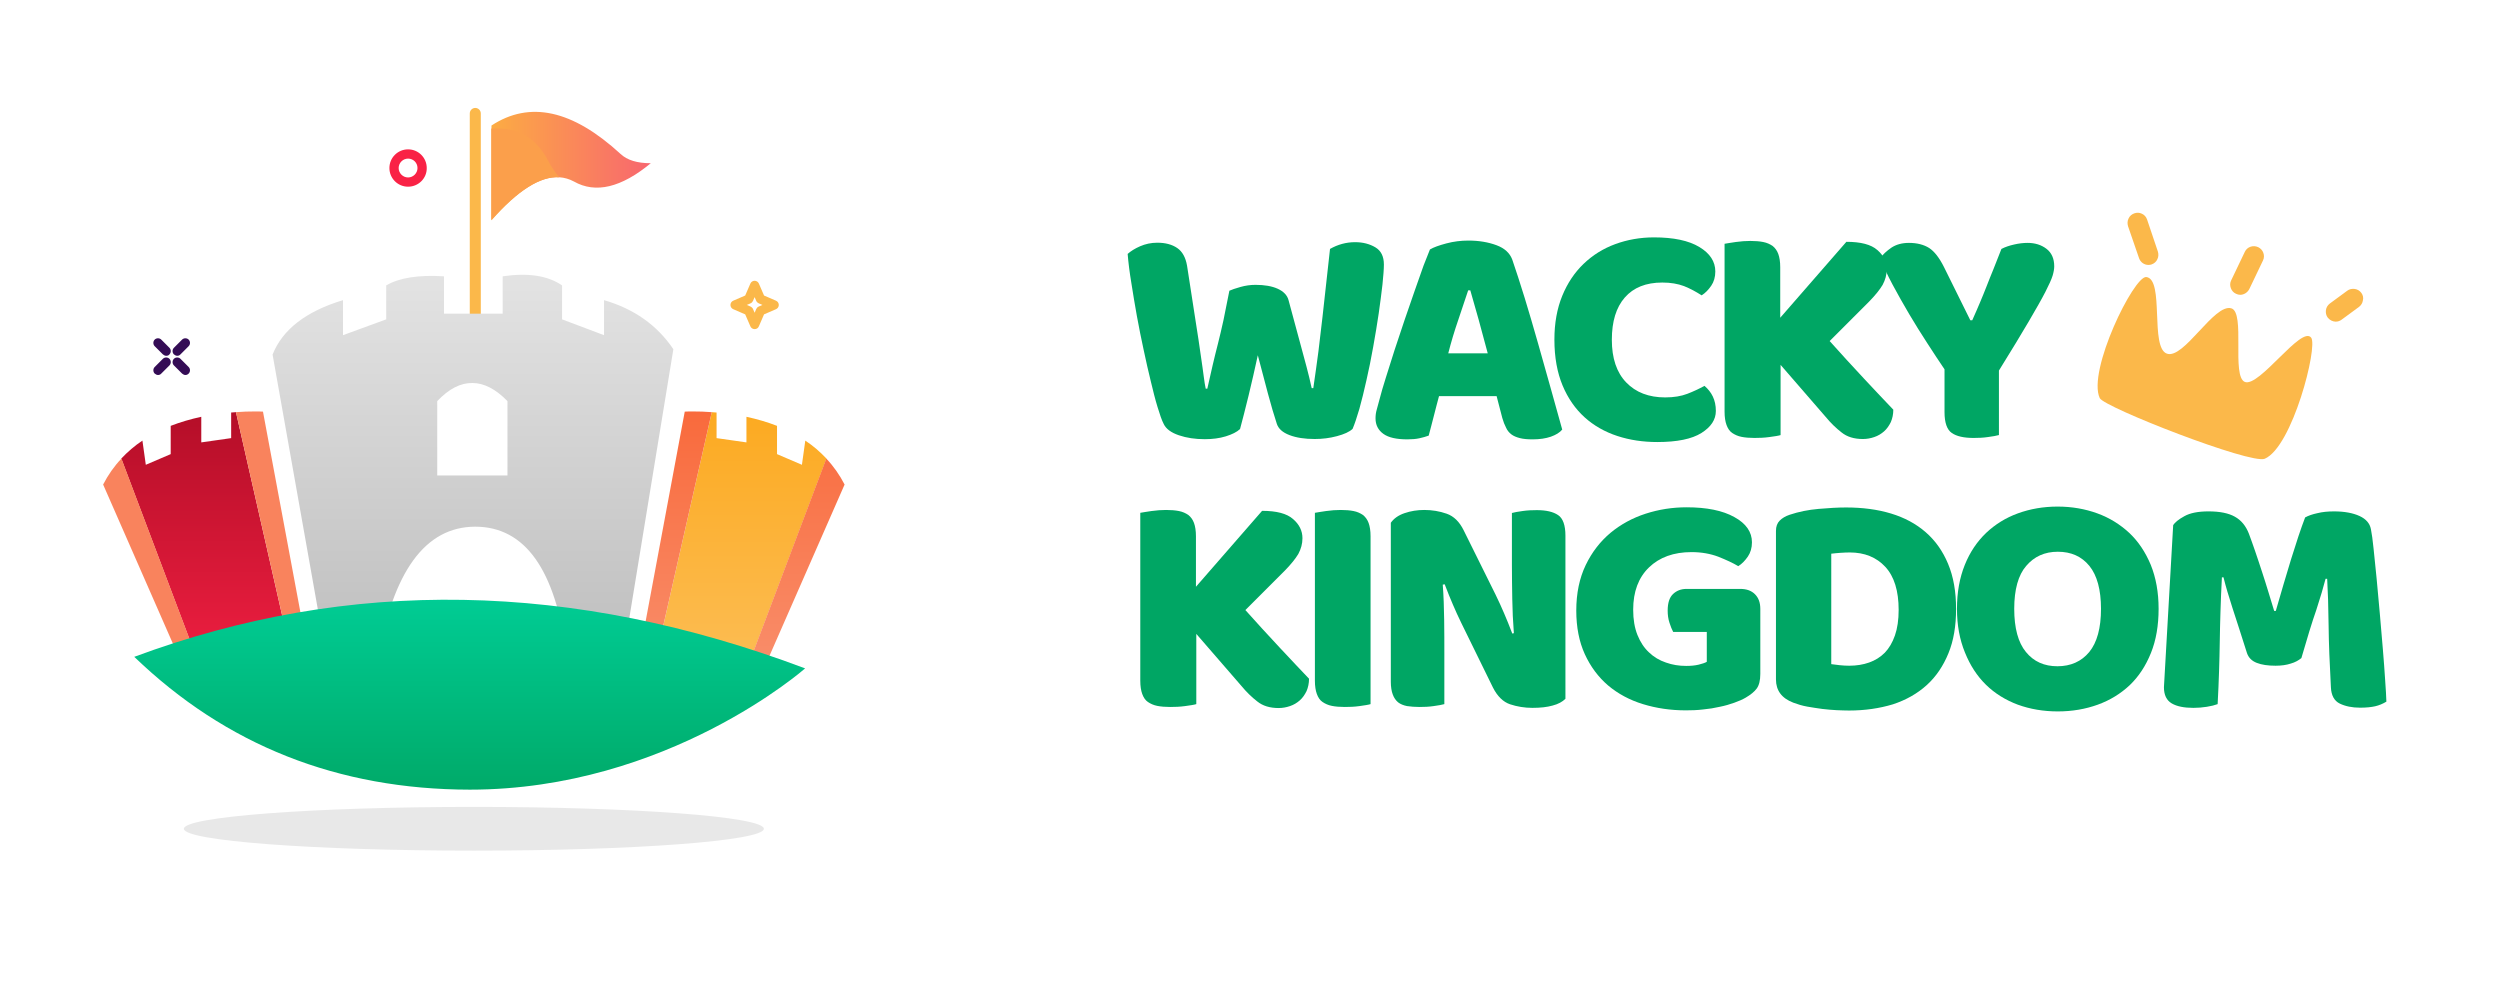 <?xml version="1.0" encoding="iso-8859-1"?>
<!-- Generator: Adobe Illustrator 23.0.2, SVG Export Plug-In . SVG Version: 6.00 Build 0)  -->
<svg version="1.1" id="Livello_1" xmlns="http://www.w3.org/2000/svg" xmlns:xlink="http://www.w3.org/1999/xlink" x="0px" y="0px"
	 viewBox="0 0 1406 552.4" style="enable-background:new 0 0 1406 552.4;" xml:space="preserve">
<style type="text/css">
	.st0{fill:#00A664;}
	.st1{fill-rule:evenodd;clip-rule:evenodd;fill:none;}
	.st2{fill:#FBB84A;}
	.st3{fill:url(#SVGID_1_);}
	.st4{fill:url(#SVGID_2_);}
	.st5{fill:url(#SVGID_3_);}
	.st6{fill:url(#SVGID_4_);}
	.st7{fill:url(#SVGID_5_);}
	.st8{fill:url(#SVGID_6_);}
	.st9{fill-rule:evenodd;clip-rule:evenodd;fill:#E8E8E8;}
	.st10{fill-rule:evenodd;clip-rule:evenodd;fill:url(#SVGID_7_);}
	.st11{fill-rule:evenodd;clip-rule:evenodd;fill:url(#SVGID_8_);}
	.st12{fill-rule:evenodd;clip-rule:evenodd;fill:#340C55;}
	.st13{fill-rule:evenodd;clip-rule:evenodd;fill:#F92245;}
	.st14{fill-rule:evenodd;clip-rule:evenodd;fill:#FBB84A;}
	.st15{fill:url(#SVGID_9_);}
	.st16{fill:#FB9F4B;}
</style>
<g>
	<g>
		<g>
			<path class="st0" d="M691.4,163.5c1.3-0.6,3.4-1.3,6.2-2.1c2.8-0.8,5.6-1.2,8.5-1.2c5,0,9.2,0.7,12.5,2.2
				c3.3,1.5,5.4,3.7,6.1,6.5c1.3,4.9,2.5,9.4,3.7,13.7c1.1,4.2,2.2,8.3,3.3,12.2c1.1,3.9,2.1,7.7,3.1,11.5c1,3.8,2,7.8,2.9,12h0.9
				c1.1-7.3,2-14.2,2.9-20.8c0.8-6.6,1.6-13.1,2.3-19.5c0.7-6.4,1.4-12.7,2.1-19c0.7-6.3,1.4-12.6,2.1-19c4.4-2.5,9.1-3.8,14.1-3.8
				c4.4,0,8.2,1,11.4,2.9c3.2,1.9,4.8,5.1,4.8,9.7c0,2.6-0.3,6.3-0.8,11.2c-0.5,4.8-1.3,10.2-2.1,16.2c-0.9,6-1.9,12.2-3.1,18.8
				c-1.2,6.6-2.4,12.8-3.8,18.8c-1.3,6-2.7,11.4-4,16.2c-1.4,4.8-2.7,8.6-3.8,11.2c-1.8,1.7-4.7,3-8.8,4.1
				c-4.1,1.1-8.2,1.6-12.5,1.6c-5.6,0-10.3-0.7-14.2-2.2c-3.9-1.5-6.2-3.6-7.1-6.3c-1.6-4.8-3.2-10.4-5-17
				c-1.8-6.6-3.7-13.8-5.7-21.6c-1.7,7.8-3.4,15.3-5.2,22.7c-1.8,7.4-3.4,13.6-4.8,18.8c-1.8,1.7-4.5,3-8,4.1
				c-3.6,1.1-7.5,1.6-11.8,1.6c-5.4,0-10.2-0.7-14.6-2.2c-4.4-1.5-7.2-3.6-8.5-6.3c-1.1-2.1-2.2-5.3-3.5-9.6
				c-1.3-4.2-2.5-9.1-3.8-14.5c-1.3-5.4-2.7-11.3-4-17.6c-1.4-6.3-2.6-12.6-3.8-19c-1.1-6.3-2.2-12.5-3.1-18.5
				c-1-6-1.7-11.5-2.1-16.5c1.7-1.5,4-3,7-4.3c3-1.3,6.2-2,9.7-2c4.5,0,8.3,1,11.2,3c2.9,2,4.7,5.3,5.5,9.9
				c1.9,12.2,3.5,22.3,4.7,30.4c1.3,8.1,2.3,14.8,3,19.9c0.8,5.2,1.3,9.2,1.7,12.1c0.4,2.9,0.7,5.1,1.1,6.8h0.9
				c1.1-4.8,2.1-9.2,3-13.2c1-4.1,1.9-8.1,3-12.2c1-4.1,2.1-8.5,3.1-13.2C689.1,175,690.2,169.6,691.4,163.5z"/>
			<path class="st0" d="M804.2,140.3c2-1.2,5.1-2.3,9.2-3.4c4.1-1.1,8.3-1.6,12.4-1.6c6,0,11.2,0.9,15.8,2.6
				c4.6,1.7,7.5,4.4,8.9,8.1c2.1,6.2,4.5,13.4,7,21.6c2.5,8.2,5,16.7,7.5,25.5c2.5,8.8,4.9,17.4,7.3,25.9c2.4,8.5,4.5,16.1,6.3,22.6
				c-1.4,1.7-3.6,3-6.4,4c-2.9,1-6.3,1.5-10.2,1.5c-2.9,0-5.3-0.2-7.2-0.7c-2-0.5-3.6-1.2-4.8-2.1c-1.3-1-2.3-2.2-3-3.8
				c-0.8-1.5-1.5-3.3-2.1-5.4l-3.2-12.3h-32.4c-1,3.6-1.9,7.3-2.9,11.1c-1,3.8-1.9,7.5-2.9,11.1c-1.7,0.6-3.4,1.1-5.3,1.5
				c-1.8,0.4-4.1,0.6-6.7,0.6c-6.1,0-10.6-1-13.5-3.1c-2.9-2.1-4.4-5-4.4-8.7c0-1.7,0.2-3.3,0.7-5c0.5-1.7,1-3.6,1.6-5.9
				c0.8-3.2,2-7.2,3.5-12c1.5-4.8,3.1-9.9,4.9-15.5c1.8-5.5,3.7-11.2,5.7-17.1c2-5.8,3.9-11.4,5.7-16.5c1.8-5.2,3.4-9.8,4.9-13.9
				C802.2,145.5,803.4,142.4,804.2,140.3z M825.7,163.3c-1.7,5-3.5,10.6-5.6,16.7c-2.1,6.1-4,12.4-5.6,18.7h22.2
				c-1.7-6.4-3.4-12.7-5.1-18.9c-1.7-6.1-3.3-11.6-4.7-16.5H825.7z"/>
			<path class="st0" d="M934.9,158.9c-9.2,0-16.2,2.8-21.1,8.4c-4.9,5.6-7.3,13.5-7.3,23.8c0,10.4,2.7,18.4,8.1,24
				c5.4,5.6,12.7,8.4,21.9,8.4c4.9,0,9-0.7,12.4-2c3.4-1.3,6.6-2.8,9.7-4.5c2,1.7,3.6,3.7,4.7,6c1.1,2.3,1.7,5,1.7,8.1
				c0,4.9-2.7,9-8.1,12.4c-5.4,3.4-13.7,5.1-24.8,5.1c-8,0-15.5-1.1-22.5-3.4c-7-2.3-13.2-5.8-18.4-10.5
				c-5.2-4.7-9.4-10.7-12.4-17.9c-3-7.2-4.6-15.8-4.6-25.8c0-9.3,1.5-17.5,4.4-24.6c2.9-7.1,6.9-13.1,12-18
				c5.1-4.9,11-8.6,17.8-11.1c6.8-2.5,14.1-3.8,21.8-3.8c11,0,19.5,1.8,25.5,5.4c6,3.6,9,8.2,9,13.8c0,3.1-0.8,5.8-2.3,8
				c-1.6,2.3-3.3,4.1-5.4,5.4c-3.1-2-6.4-3.8-9.9-5.2C943.6,159.6,939.6,158.9,934.9,158.9z"/>
			<path class="st0" d="M1001.4,205.2v39.5c-1.3,0.4-3.4,0.7-6.3,1.1c-2.9,0.4-5.7,0.5-8.4,0.5c-2.7,0-5.2-0.2-7.2-0.6
				c-2.1-0.4-3.8-1.2-5.3-2.2s-2.5-2.6-3.2-4.5c-0.7-1.9-1.1-4.4-1.1-7.5v-94.4c1.3-0.2,3.4-0.6,6.3-1c2.9-0.4,5.6-0.6,8.2-0.6
				c2.7,0,5.2,0.2,7.2,0.6c2.1,0.4,3.8,1.2,5.3,2.2c1.4,1.1,2.5,2.6,3.2,4.5c0.7,1.9,1.1,4.4,1.1,7.5v28.4l37.2-42.7
				c8.1,0,13.9,1.5,17.4,4.6c3.5,3,5.3,6.6,5.3,10.8c0,3.1-0.8,6-2.3,8.8c-1.6,2.7-4.1,5.8-7.5,9.3l-22.3,22.3
				c3,3.3,6.1,6.8,9.4,10.4c3.3,3.6,6.5,7.1,9.7,10.5c3.2,3.4,6.2,6.6,9.1,9.7c2.9,3.1,5.5,5.8,7.6,8c0,2.6-0.5,4.9-1.4,7
				c-1,2-2.2,3.8-3.8,5.2c-1.6,1.4-3.4,2.5-5.5,3.2c-2,0.7-4.2,1.1-6.4,1.1c-4.9,0-8.9-1.2-12-3.7c-3.1-2.4-6.1-5.3-8.9-8.7
				L1001.4,205.2z"/>
			<path class="st0" d="M1124.1,244.7c-1.3,0.4-3.3,0.7-6.1,1.1c-2.7,0.4-5.4,0.5-8,0.5c-5.5,0-9.6-0.9-12.3-2.8
				c-2.7-1.8-4.1-5.8-4.1-11.7v-24.1c-3-4.4-6.2-9.3-9.7-14.7c-3.5-5.4-6.9-10.8-10.2-16.4c-3.3-5.6-6.4-11.1-9.3-16.5
				c-2.9-5.4-5.2-10.4-7-14.9c1.5-2.1,3.7-4.1,6.3-5.9c2.7-1.8,6-2.7,9.9-2.7c4.6,0,8.4,1,11.4,2.9c2.9,1.9,5.7,5.5,8.3,10.7
				l14.8,29.9h1.1c1.7-3.7,3.1-7.1,4.4-10.1c1.3-3,2.5-6.1,3.7-9.1c1.2-3,2.4-6.2,3.8-9.5c1.3-3.3,2.8-7.1,4.5-11.4
				c2.1-1.1,4.5-1.9,7.2-2.5c2.6-0.6,5.1-0.9,7.5-0.9c4.2,0,7.7,1.1,10.6,3.3c2.9,2.2,4.4,5.5,4.4,9.9c0,1.4-0.3,3.2-0.9,5.2
				c-0.6,2-2,5.1-4.1,9.2s-5.3,9.7-9.4,16.7c-4.1,7-9.7,16.2-16.7,27.5V244.7z"/>
		</g>
		<g>
			<path class="st0" d="M672.8,356.5V396c-1.3,0.4-3.4,0.7-6.3,1.1c-2.9,0.4-5.7,0.5-8.4,0.5c-2.7,0-5.2-0.2-7.2-0.6
				c-2.1-0.4-3.8-1.2-5.3-2.2s-2.5-2.6-3.2-4.5c-0.7-1.9-1.1-4.4-1.1-7.5v-94.4c1.3-0.2,3.4-0.6,6.3-1c2.9-0.4,5.6-0.6,8.2-0.6
				c2.7,0,5.2,0.2,7.2,0.6c2.1,0.4,3.8,1.2,5.3,2.2c1.4,1.1,2.5,2.6,3.2,4.5c0.7,1.9,1.1,4.4,1.1,7.5V330l37.2-42.7
				c8.1,0,13.9,1.5,17.4,4.6c3.5,3,5.3,6.6,5.3,10.8c0,3.1-0.8,6-2.3,8.8c-1.6,2.7-4.1,5.8-7.5,9.3l-22.3,22.3
				c3,3.3,6.1,6.8,9.4,10.4c3.3,3.6,6.5,7.1,9.7,10.5c3.2,3.4,6.2,6.6,9.1,9.7c2.9,3.1,5.5,5.8,7.6,8c0,2.6-0.5,4.9-1.4,7
				c-1,2-2.2,3.8-3.8,5.2c-1.6,1.4-3.4,2.5-5.5,3.2c-2,0.7-4.2,1.1-6.4,1.1c-4.9,0-8.9-1.2-12-3.7c-3.1-2.4-6.1-5.3-8.9-8.7
				L672.8,356.5z"/>
			<path class="st0" d="M770.8,396c-1.3,0.4-3.4,0.7-6.2,1.1c-2.8,0.4-5.6,0.5-8.3,0.5c-2.7,0-5.2-0.2-7.2-0.6
				c-2.1-0.4-3.8-1.2-5.3-2.2s-2.5-2.6-3.2-4.5c-0.7-1.9-1.1-4.4-1.1-7.5v-94.4c1.3-0.2,3.4-0.6,6.3-1c2.9-0.4,5.6-0.6,8.2-0.6
				c2.7,0,5.2,0.2,7.2,0.6c2.1,0.4,3.8,1.2,5.3,2.2c1.4,1.1,2.5,2.6,3.2,4.5c0.7,1.9,1.1,4.4,1.1,7.5V396z"/>
			<path class="st0" d="M880.4,393c-1.7,1.7-4.1,3-7.2,3.8c-3.2,0.9-6.9,1.3-11.4,1.3c-4.4,0-8.6-0.7-12.5-2
				c-3.9-1.3-7.2-4.5-9.7-9.5l-17.7-36.1c-1.8-3.7-3.4-7.2-4.8-10.5c-1.4-3.3-3-7.1-4.6-11.4l-1.1,0.2c0.5,6.4,0.7,13,0.8,19.7
				c0.1,6.7,0.1,13.2,0.1,19.7V396c-1.3,0.4-3.3,0.7-6,1.1s-5.3,0.5-8,0.5c-2.6,0-4.9-0.2-7-0.5c-2-0.4-3.7-1.1-5-2.1
				c-1.3-1.1-2.3-2.5-3-4.4c-0.7-1.8-1.1-4.3-1.1-7.2v-89.4c1.7-2.4,4.2-4.2,7.7-5.4c3.5-1.2,7.2-1.8,11.1-1.8
				c4.4,0,8.6,0.7,12.6,2.1c4,1.4,7.2,4.5,9.6,9.4l17.9,36.1c1.8,3.7,3.4,7.2,4.8,10.5c1.4,3.3,3,7.1,4.6,11.4l0.9-0.2
				c-0.5-6.4-0.8-12.9-0.9-19.3c-0.1-6.4-0.2-12.9-0.2-19.3v-29c1.3-0.4,3.3-0.7,6-1.1s5.3-0.5,8-0.5c5.2,0,9.2,0.9,12,2.8
				c2.7,1.8,4.1,5.7,4.1,11.5V393z"/>
			<path class="st0" d="M990,379c0,3.7-0.7,6.4-2,8.2c-1.3,1.8-3.4,3.5-6.3,5.2c-1.7,1-3.8,1.9-6.3,2.8c-2.5,0.9-5.2,1.7-8.2,2.3
				c-3,0.7-6.1,1.2-9.4,1.5c-3.3,0.4-6.5,0.5-9.7,0.5c-8.6,0-16.6-1.2-24.1-3.5c-7.5-2.3-14-5.8-19.6-10.5
				c-5.5-4.7-9.9-10.6-13.1-17.6c-3.2-7-4.8-15.2-4.8-24.5c0-9.8,1.8-18.3,5.3-25.6c3.5-7.3,8.2-13.3,13.9-18.1
				c5.8-4.8,12.4-8.4,19.8-10.8c7.4-2.4,15.1-3.6,23-3.6c11.3,0,20.3,1.8,26.9,5.5c6.6,3.6,9.9,8.4,9.9,14.2c0,3.1-0.8,5.8-2.3,8
				c-1.6,2.3-3.3,4.1-5.4,5.4c-3-1.8-6.7-3.5-11.2-5.3c-4.5-1.7-9.5-2.6-15.1-2.6c-10,0-18,2.9-23.9,8.6c-5.9,5.7-8.9,13.6-8.9,23.8
				c0,5.5,0.8,10.2,2.4,14.2c1.6,4,3.8,7.3,6.5,9.8c2.7,2.6,5.9,4.5,9.5,5.7c3.6,1.3,7.4,1.9,11.4,1.9c2.6,0,4.9-0.2,7-0.7
				c2-0.5,3.6-1,4.6-1.6v-16.8H941c-0.7-1.3-1.4-3-2.1-5.2c-0.7-2.1-1-4.4-1-6.8c0-4.3,1-7.4,3-9.3c2-1.9,4.5-2.9,7.6-2.9h30.2
				c3.6,0,6.3,1,8.3,3s3,4.7,3,8.3V379z"/>
			<path class="st0" d="M1039.9,399.6c-2,0-4.4-0.1-7-0.2c-2.6-0.1-5.3-0.4-8.1-0.7c-2.8-0.4-5.6-0.8-8.4-1.3
				c-2.8-0.5-5.4-1.3-7.8-2.2c-6.6-2.5-9.8-6.9-9.8-13.1v-83.5c0-2.5,0.7-4.4,2.1-5.8c1.4-1.4,3.2-2.5,5.6-3.3
				c5.1-1.7,10.5-2.8,16.3-3.3c5.7-0.5,10.8-0.8,15.4-0.8c9.3,0,17.7,1.1,25.3,3.4c7.6,2.3,14.1,5.8,19.5,10.5
				c5.4,4.7,9.6,10.6,12.6,17.8c3,7.2,4.5,15.6,4.5,25.4c0,9.5-1.4,17.9-4.3,24.9c-2.9,7.1-6.9,13.1-12.2,17.9
				c-5.3,4.8-11.7,8.4-19,10.8C1057,398.4,1048.8,399.6,1039.9,399.6z M1029.8,373.5c1.3,0.2,2.9,0.4,4.8,0.6
				c1.9,0.2,3.7,0.3,5.4,0.3c4.1,0,7.8-0.6,11.2-1.8c3.4-1.2,6.3-3,8.8-5.5c2.4-2.5,4.3-5.7,5.7-9.7c1.4-4,2.1-8.8,2.1-14.4
				c0-10.7-2.5-18.8-7.5-24.2c-5-5.4-11.7-8.1-20-8.1c-1.7,0-3.4,0.1-5.1,0.2c-1.7,0.1-3.5,0.3-5.3,0.5V373.5z"/>
			<path class="st0" d="M1100.6,342.4c0-9.3,1.5-17.5,4.4-24.7c2.9-7.2,6.9-13.1,12-18c5.1-4.8,11-8.5,17.9-11
				c6.9-2.5,14.3-3.8,22.3-3.8c8,0,15.4,1.3,22.3,3.8c6.9,2.5,12.8,6.2,18,11c5.1,4.8,9.1,10.8,12.1,18c2.9,7.2,4.4,15.4,4.4,24.7
				s-1.4,17.6-4.3,24.8c-2.9,7.2-6.8,13.2-11.9,18.1c-5.1,4.8-11.1,8.5-18,11c-6.9,2.5-14.4,3.8-22.5,3.8c-8.1,0-15.6-1.3-22.5-3.8
				c-6.9-2.6-12.9-6.3-17.9-11.2c-5-4.9-8.9-10.9-11.8-18.1C1102.1,359.7,1100.6,351.5,1100.6,342.4z M1132.8,342.4
				c0,10.8,2.2,19,6.6,24.3c4.4,5.4,10.3,8,17.7,8c7.5,0,13.5-2.7,17.9-8c4.4-5.4,6.6-13.5,6.6-24.3c0-10.7-2.2-18.8-6.5-24.1
				c-4.4-5.4-10.3-8-17.8-8c-7.4,0-13.3,2.7-17.8,8C1135.1,323.4,1132.8,331.5,1132.8,342.4z"/>
			<path class="st0" d="M1294.3,370.1c-1.6,1.3-3.5,2.4-6,3.1c-2.4,0.8-5.3,1.2-8.5,1.2c-4.3,0-7.8-0.5-10.6-1.6
				c-2.8-1.1-4.6-2.9-5.5-5.5c-3.3-10.5-6.1-19-8.2-25.5c-2.1-6.5-3.8-12.2-5-17.1h-0.9c-0.4,7-0.6,13.4-0.8,19.2
				c-0.2,5.8-0.3,11.4-0.4,16.9c-0.1,5.5-0.2,11-0.4,16.6c-0.2,5.6-0.4,11.8-0.8,18.6c-1.6,0.6-3.6,1.1-6.1,1.5
				c-2.5,0.4-5,0.6-7.5,0.6c-5.2,0-9.3-0.8-12.2-2.5c-2.9-1.7-4.4-4.7-4.4-9.1l5.2-91.2c1-1.5,3-3.2,6.3-5c3.2-1.8,7.7-2.7,13.6-2.7
				c6.3,0,11.3,1,14.8,3c3.6,2,6.2,5.2,7.9,9.6c1.1,2.9,2.2,6.1,3.5,9.8c1.3,3.7,2.5,7.5,3.8,11.4c1.3,3.9,2.5,7.8,3.7,11.7
				c1.2,3.9,2.3,7.4,3.2,10.5h0.9c2.9-10,5.7-19.7,8.6-29.1c2.9-9.4,5.5-17.2,7.9-23.5c1.8-1,4.1-1.8,6.9-2.4c2.8-0.7,5.9-1,9.4-1
				c5.8,0,10.6,0.9,14.3,2.6c3.7,1.7,5.8,4.2,6.4,7.4c0.5,2.4,1,6.1,1.5,11c0.5,4.9,1.1,10.5,1.7,16.7c0.6,6.2,1.2,12.8,1.8,19.7
				c0.6,6.9,1.2,13.6,1.7,19.9c0.5,6.4,1,12.2,1.3,17.5c0.4,5.3,0.6,9.4,0.7,12.2c-2,1.2-4.1,2.1-6.3,2.6c-2.2,0.5-5,0.8-8.5,0.8
				c-4.5,0-8.3-0.8-11.4-2.3c-3.1-1.5-4.8-4.6-5-9.1c-0.7-13-1.2-24.7-1.3-35s-0.4-19.1-0.8-26.1h-0.9c-1.2,4.6-2.9,10.5-5.2,17.5
				C1300.2,350.1,1297.5,359.1,1294.3,370.1z"/>
		</g>
	</g>
	
		<rect x="1193.6" y="148.6" transform="matrix(0.139 -0.99 0.99 0.139 862.226 1406.025)" class="st1" width="92.6" height="116.9"/>
	<g>
		<path class="st2" d="M1207.5,123.4c-0.5-1.4-1.5-2.6-2.9-3.2c-1.4-0.7-2.9-0.7-4.3-0.2c-1.4,0.5-2.6,1.5-3.2,2.9
			c-0.7,1.4-0.7,2.9-0.3,4.3l6.2,18c0.8,2.3,2.9,3.8,5.3,3.8c0.6,0,1.3-0.1,1.8-0.3c1.4-0.5,2.6-1.5,3.2-2.9
			c0.7-1.4,0.7-2.9,0.3-4.3L1207.5,123.4z"/>
		<path class="st2" d="M1270,139c-2.8-1.3-6.2-0.2-7.5,2.6l-7.7,16.1c-0.7,1.4-0.7,2.9-0.2,4.3c0.5,1.4,1.5,2.6,2.9,3.2
			c0.8,0.4,1.6,0.6,2.4,0.6c2.1,0,4.1-1.3,5.1-3.2l7.7-16.1c0.7-1.4,0.7-2.9,0.2-4.3C1272.4,140.8,1271.4,139.7,1270,139z"/>
		<path class="st2" d="M1328,164.7c-0.9-1.2-2.2-2-3.7-2.2c-1.5-0.2-3,0.1-4.2,1l-9.8,7.2c-1.2,0.9-2,2.2-2.2,3.7
			c-0.2,1.5,0.1,3,1,4.2c1.1,1.4,2.8,2.3,4.5,2.3c1.2,0,2.4-0.4,3.3-1.1l9.8-7.2c1.2-0.9,2-2.2,2.2-3.7
			C1329.3,167.4,1328.9,165.9,1328,164.7z"/>
	</g>
	<g>
		<linearGradient id="SVGID_1_" gradientUnits="userSpaceOnUse" x1="116.446" y1="377.424" x2="116.446" y2="231.424">
			<stop  offset="0" style="stop-color:#EF1F41"/>
			<stop  offset="1" style="stop-color:#B40E28"/>
		</linearGradient>
		<path class="st3" d="M132.7,231.8c-0.9,0.1-1.8,0.1-2.7,0.2v14.4l-16.8,2.4v-14.4c-6,1.3-11.8,3-17.2,5.1v15.9l-14,6l-1.9-13.6
			c-4.4,2.9-8.3,6.3-11.9,10.1l44.8,118.7l51.6-4.4L132.7,231.8z"/>
		<linearGradient id="SVGID_2_" gradientUnits="userSpaceOnUse" x1="85.538" y1="377.424" x2="85.538" y2="231.424">
			<stop  offset="0" style="stop-color:#F9835D"/>
			<stop  offset="1" style="stop-color:#F9835D"/>
		</linearGradient>
		<path class="st4" d="M58,272.5l46,104.9l9.1-0.8L68.3,257.9C64.2,262.2,60.8,267.1,58,272.5z"/>
		<linearGradient id="SVGID_3_" gradientUnits="userSpaceOnUse" x1="153.357" y1="377.424" x2="153.357" y2="231.424">
			<stop  offset="0" style="stop-color:#F9835D"/>
			<stop  offset="1" style="stop-color:#F9835D"/>
		</linearGradient>
		<path class="st5" d="M174,371.4l-26.1-139.9c-1.5-0.1-3-0.1-4.4-0.1c-3.6,0-7.2,0.1-10.8,0.4l31.9,140.4L174,371.4z"/>
	</g>
	<g>
		
			<linearGradient id="SVGID_4_" gradientUnits="userSpaceOnUse" x1="1749.446" y1="377.424" x2="1749.446" y2="231.424" gradientTransform="matrix(-1 0 0 1 2166.008 0)">
			<stop  offset="0" style="stop-color:#FCBD54"/>
			<stop  offset="0.993" style="stop-color:#FCAA21"/>
		</linearGradient>
		<path class="st6" d="M400.3,231.8c0.9,0.1,1.8,0.1,2.7,0.2v14.4l16.8,2.4v-14.4c6,1.3,11.8,3,17.2,5.1v15.9l14,6l1.9-13.6
			c4.4,2.9,8.3,6.3,11.9,10.1l-44.8,118.7l-51.6-4.4L400.3,231.8z"/>
		
			<linearGradient id="SVGID_5_" gradientUnits="userSpaceOnUse" x1="1718.538" y1="377.424" x2="1718.538" y2="231.424" gradientTransform="matrix(-1 0 0 1 2166.008 0)">
			<stop  offset="5.299937e-04" style="stop-color:#F98E6B"/>
			<stop  offset="1" style="stop-color:#F96A3C"/>
		</linearGradient>
		<path class="st7" d="M475,272.5l-46,104.9l-9.1-0.8l44.8-118.7C468.8,262.2,472.2,267.1,475,272.5z"/>
		
			<linearGradient id="SVGID_6_" gradientUnits="userSpaceOnUse" x1="1786.357" y1="377.424" x2="1786.357" y2="231.424" gradientTransform="matrix(-1 0 0 1 2166.008 0)">
			<stop  offset="5.299937e-04" style="stop-color:#F98E6B"/>
			<stop  offset="1" style="stop-color:#F96A3C"/>
		</linearGradient>
		<path class="st8" d="M359,371.4l26.1-139.9c1.5-0.1,3-0.1,4.4-0.1c3.6,0,7.2,0.1,10.8,0.4l-31.9,140.4L359,371.4z"/>
	</g>
	<g>
		<path class="st9" d="M429.6,466.1c0,6.8-73,12.3-163.1,12.3s-163.1-5.5-163.1-12.3c0-6.8,73-12.3,163.1-12.3
			S429.6,459.3,429.6,466.1"/>
		<g>
			<path class="st2" d="M267.3,186.9c-1.7,0-3.1-1.4-3.1-3.1v-120c0-1.7,1.4-3.1,3.1-3.1s3.1,1.4,3.1,3.1v120
				C270.4,185.5,269,186.9,267.3,186.9z"/>
			<linearGradient id="SVGID_7_" gradientUnits="userSpaceOnUse" x1="266.06" y1="371.087" x2="266.06" y2="154.63">
				<stop  offset="0" style="stop-color:#BEBEBE"/>
				<stop  offset="1" style="stop-color:#E3E3E3"/>
			</linearGradient>
			<path class="st10" d="M245.9,225.6v41.8h39.5v-41.8c-6.6-6.8-13.2-10.2-19.7-10.2C259,215.3,252.4,218.7,245.9,225.6z
				 M212.5,371.1h-28.7l-30.5-171.7c5.6-14.1,18.8-24.3,39.6-30.6c0,0,0,6.6,0,19.7l24.3-8.9v-19.1c7.4-4.3,18.2-6,32.5-5.1
				c0,0.7,0,7.6,0,21h17.4h15.6v-21c14.3-2.1,25.4-0.4,33.4,5.1c0,0,0,6.4,0,19.1l23.6,8.9v-19.7c16.9,4.9,29.9,14.1,39,27.6
				c0,0-9.4,57.4-28.2,172.1h-31.8c-6.3-48.2-23.4-72.3-51.5-72.3C239.2,296.3,220.9,321.3,212.5,371.1z"/>
			<linearGradient id="SVGID_8_" gradientUnits="userSpaceOnUse" x1="264.152" y1="444.035" x2="264.152" y2="337.274">
				<stop  offset="0" style="stop-color:#00AA69"/>
				<stop  offset="1" style="stop-color:#00CC94"/>
			</linearGradient>
			<path class="st11" d="M75.5,369.4c120.9-44.9,246.7-42.7,377.3,6.5c0,0-77.3,68.2-188.6,68.2C190,444,127.1,419.1,75.5,369.4z"/>
			<g>
				<path class="st12" d="M99.7,200.1c-0.7,0-1.3-0.3-1.9-0.8c-1-1-1-2.7,0-3.7l4.6-4.6c1-1,2.7-1,3.7,0c1,1,1,2.7,0,3.7l-4.6,4.6
					C101,199.9,100.3,200.1,99.7,200.1"/>
				<path class="st12" d="M88.9,210.9c-0.7,0-1.3-0.3-1.9-0.8c-1-1-1-2.7,0-3.7l4.6-4.6c1-1,2.7-1,3.7,0c1,1,1,2.7,0,3.7l-4.6,4.6
					C90.3,210.6,89.6,210.9,88.9,210.9"/>
				<path class="st12" d="M104.3,210.9c-0.7,0-1.3-0.3-1.9-0.8l-4.6-4.6c-1-1-1-2.7,0-3.7c1-1,2.7-1,3.7,0l4.6,4.6c1,1,1,2.7,0,3.7
					C105.6,210.6,105,210.9,104.3,210.9"/>
				<path class="st12" d="M93.5,200.1c-0.7,0-1.3-0.3-1.9-0.8l-4.6-4.6c-1-1-1-2.7,0-3.7c1-1,2.7-1,3.7,0l4.6,4.6c1,1,1,2.7,0,3.7
					C94.9,199.9,94.2,200.1,93.5,200.1"/>
			</g>
			<path class="st13" d="M229.5,105c-5.8,0-10.5-4.7-10.5-10.5c0-5.8,4.7-10.5,10.5-10.5c5.8,0,10.5,4.7,10.5,10.5
				C240.1,100.3,235.3,105,229.5,105 M229.5,89.2c-2.9,0-5.3,2.4-5.3,5.3c0,2.9,2.4,5.3,5.3,5.3c2.9,0,5.3-2.4,5.3-5.3
				C234.8,91.5,232.4,89.2,229.5,89.2"/>
			<path class="st14" d="M424.4,185.1c-1,0-2-0.6-2.4-1.6l-2.9-6.7l-6.7-2.9c-1-0.4-1.6-1.4-1.6-2.4c0-1,0.6-2,1.6-2.4l6.7-2.9
				l2.9-6.7c0.4-1,1.4-1.6,2.4-1.6c1,0,2,0.6,2.4,1.6l2.9,6.7l6.7,2.9c1,0.4,1.6,1.4,1.6,2.4c0,1-0.6,2-1.6,2.4l-6.7,2.9l-2.9,6.7
				C426.4,184.5,425.5,185.1,424.4,185.1z M420,171.5l2.1,0.9c0.6,0.3,1.1,0.7,1.4,1.4l0.9,2.1l0.9-2.1c0.3-0.6,0.7-1.1,1.4-1.4
				l2.1-0.9l-2.1-0.9c-0.6-0.3-1.1-0.7-1.4-1.4l-0.9-2.1l-0.9,2.1c-0.3,0.6-0.7,1.1-1.4,1.4L420,171.5z"/>
		</g>
		<g>
			<linearGradient id="SVGID_9_" gradientUnits="userSpaceOnUse" x1="276.359" y1="93.393" x2="366.021" y2="93.393">
				<stop  offset="0" style="stop-color:#FCAC43"/>
				<stop  offset="1" style="stop-color:#F8666F"/>
			</linearGradient>
			<path class="st15" d="M348.9,86.5c-26.9-24.7-51-30-72.5-15.9v1.8v51.5c14.8-16.8,27.5-24.9,38.2-24.2c2.9,0.2,5.6,1,8.2,2.4
				c12.2,6.9,26.6,3.4,43.2-10.3C358.4,91.8,352.7,90.1,348.9,86.5z"/>
			<g>
				<path class="st16" d="M314.6,99.7c-2.3-2.6-4.5-5.7-6.4-9.4c-6.8-13.1-17.4-19-31.9-18v51.5C291.1,107,303.9,99,314.6,99.7z"/>
			</g>
		</g>
	</g>
	<path class="st14" d="M1273.7,258c-7.8,3.3-90.3-28.9-92.8-34.1c-7.1-15.2,19.2-68.9,26.2-68.1c10.3,1.3,1.9,39.8,11.6,43.1
		c9.5,3.3,26.6-28.4,36.2-25.5c8,2.3,0,38.3,7.6,41.4c8.1,3.2,31.9-32,37.3-24.9C1303.7,194.9,1289.3,251.3,1273.7,258"/>
</g>
</svg>
